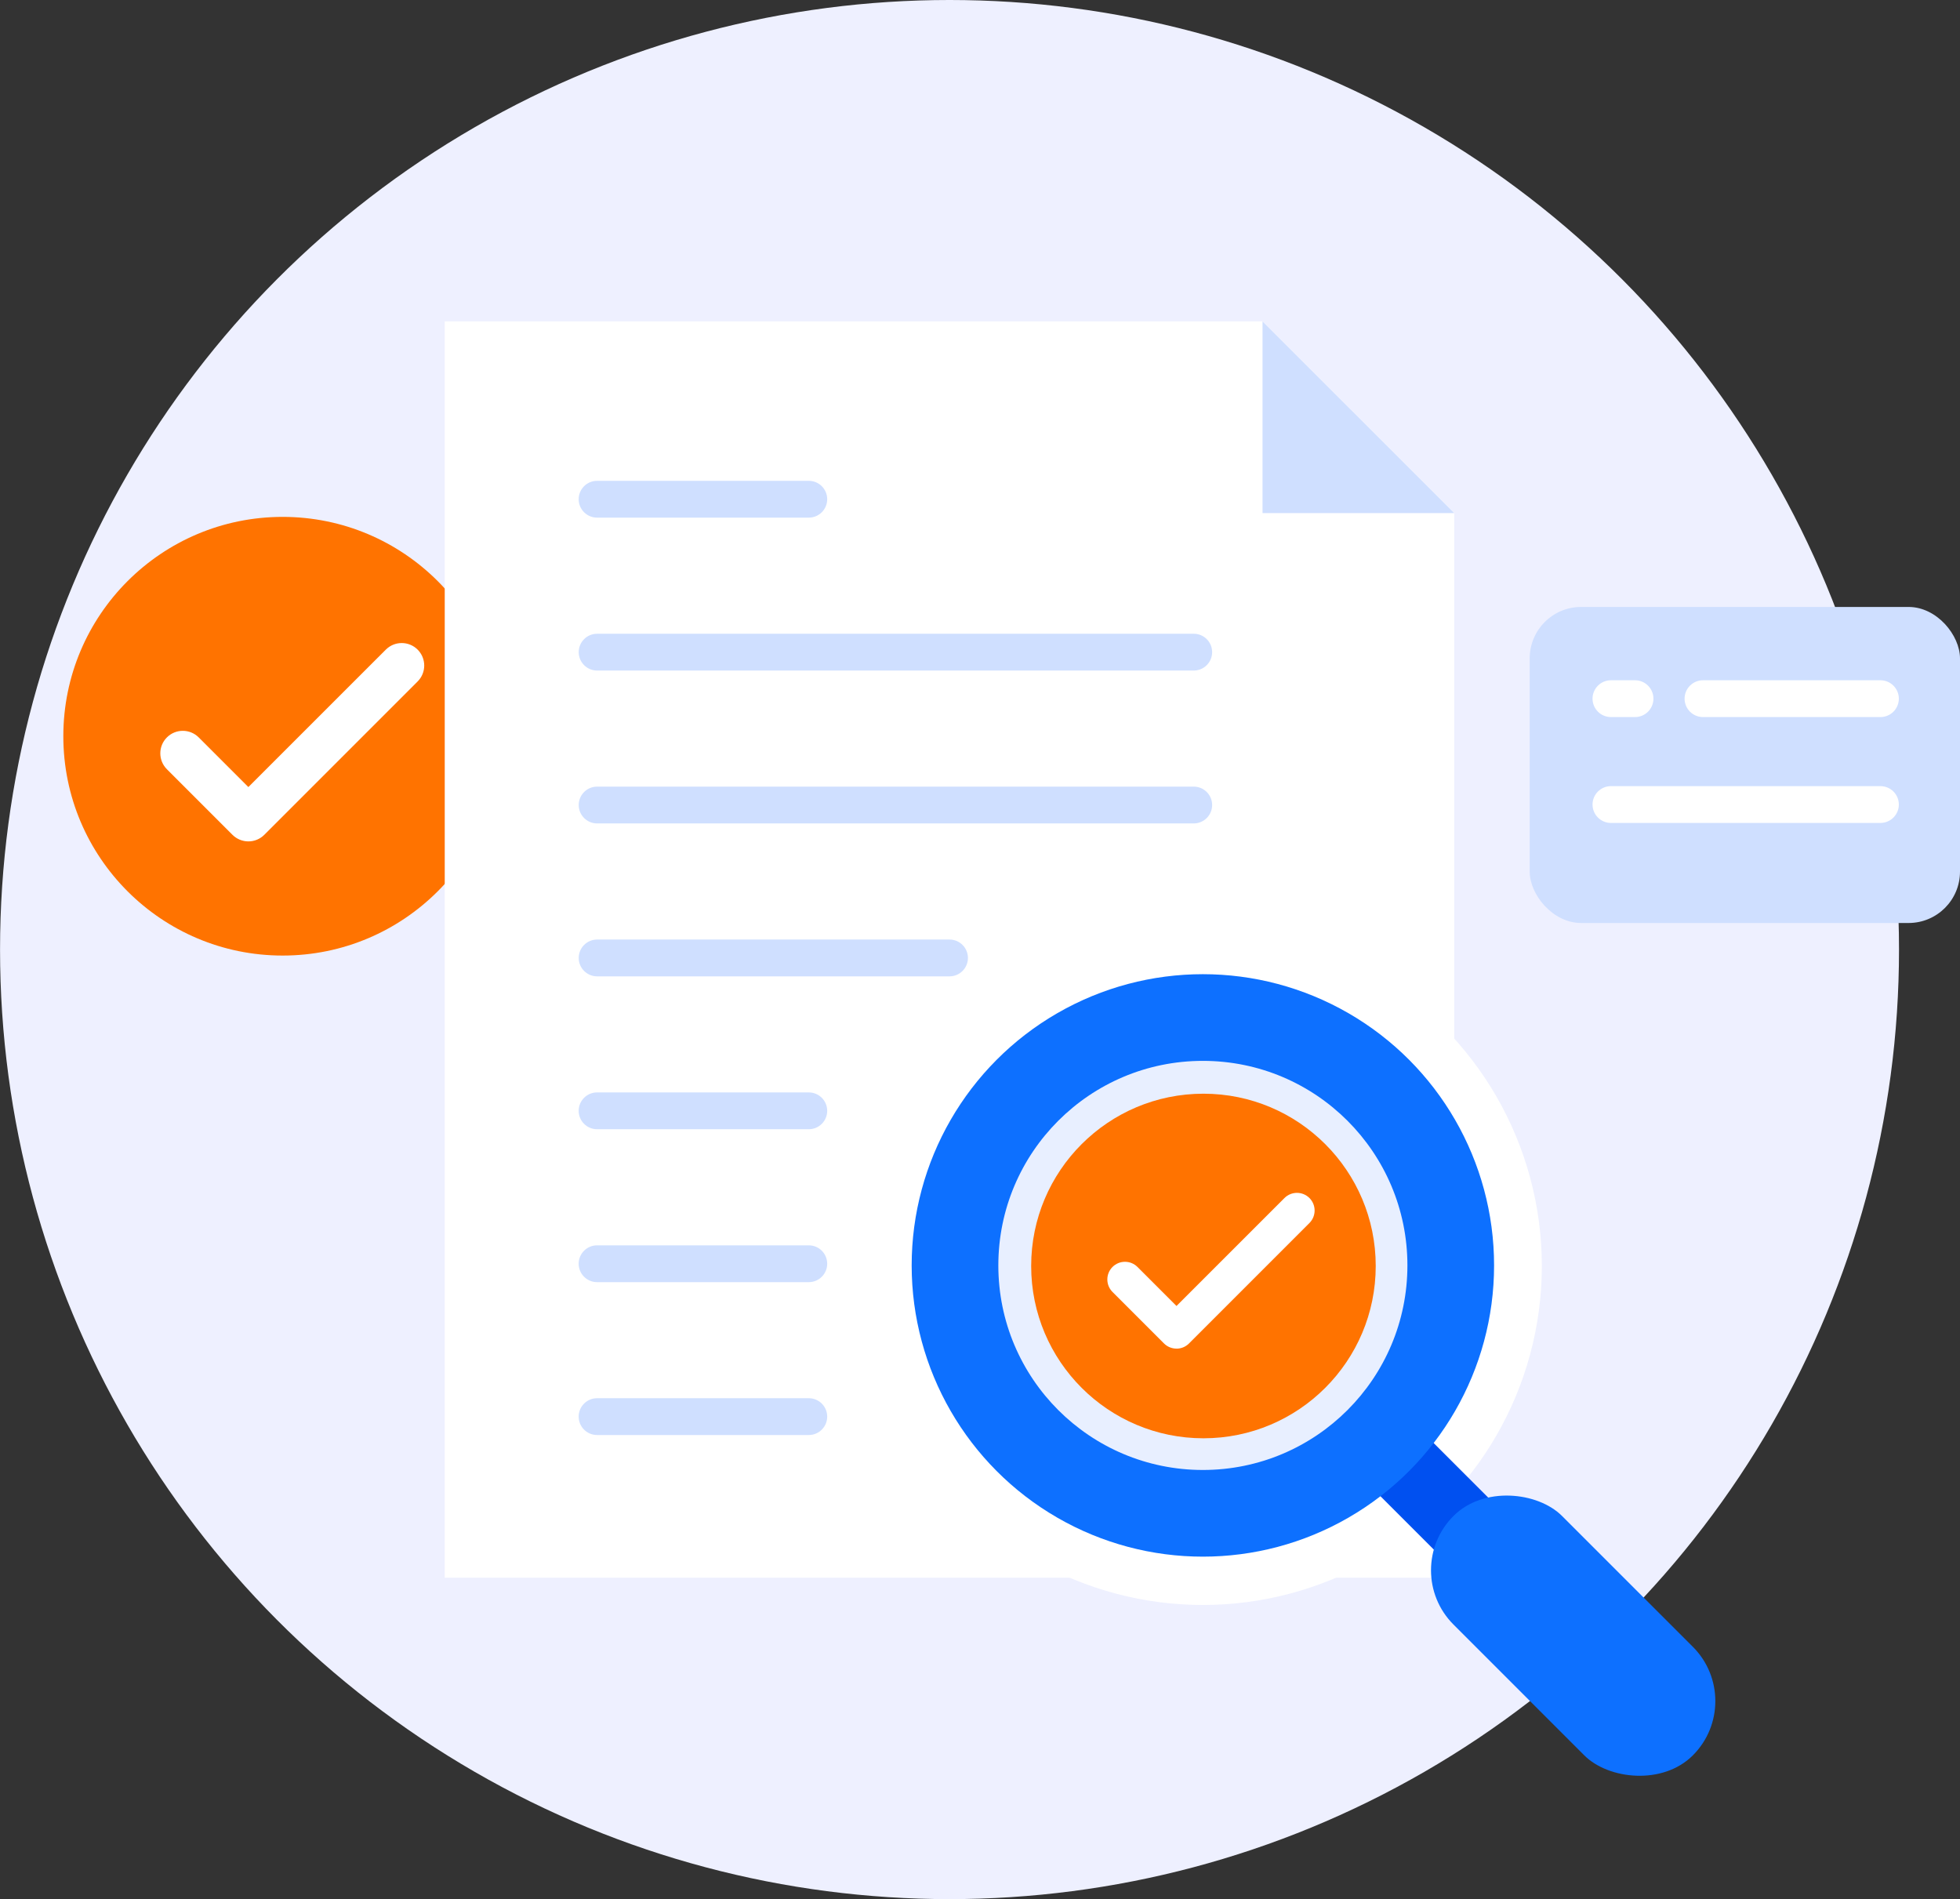 <?xml version="1.0" encoding="UTF-8"?>
<svg xmlns="http://www.w3.org/2000/svg" id="Layer_2" viewBox="0 0 4441.5 4303.2">
  <rect x="0" y="0" width="4441.5" height="4303.2" fill="#333333" stroke="none"/>
  <defs>
    <style>.cls-1{fill:#0050f0;}.cls-1,.cls-2,.cls-3,.cls-4,.cls-5,.cls-6,.cls-7{stroke-width:0px;}.cls-2{fill:#fff;}.cls-3{fill:#ff7300;}.cls-4{fill:#0d70ff;}.cls-5{fill:#e8efff;}.cls-6{fill:#cfdfff;}.cls-7{fill:#eef0ff;}</style>
  </defs>
  <g id="Marketing_Strategy_and_Business_Plan_Icon_Set_Part_2">
    <g id="approved_business_document">
      <circle class="cls-7" cx="2151.7" cy="2151.6" r="2151.6"></circle>
      <ellipse class="cls-3" cx="640.5" cy="1668.2" rx="497" ry="497"></ellipse>
      <path class="cls-2" d="M562.8,1906.5c-13.5,0-26.5-5.4-36-14.9l-148.6-148.6c-19.9-19.9-19.9-52.2,0-72.1,19.9-19.9,52.2-19.9,72.1,0l112.5,112.5,311.5-311.4c19.9-19.9,52.2-19.9,72.1,0,19.9,19.9,19.9,52.2,0,72.1l-347.5,347.5c-9.6,9.6-22.5,14.9-36,14.9Z"></path>
      <rect class="cls-6" x="3466.4" y="1375.3" width="975.1" height="716.1" rx="116.5" ry="116.5"></rect>
      <path class="cls-2" d="M3705.1,1624.8h-54.6c-23,0-41.7-18.7-41.7-41.7s18.7-41.7,41.7-41.7h54.6c23,0,41.7,18.7,41.7,41.7s-18.7,41.7-41.7,41.7Z"></path>
      <path class="cls-2" d="M4261.2,1624.8h-402.1c-23,0-41.7-18.7-41.7-41.7s18.7-41.7,41.7-41.7h402.1c23,0,41.7,18.7,41.7,41.7s-18.7,41.7-41.7,41.7Z"></path>
      <path class="cls-2" d="M4261.2,1864.7h-610.7c-23,0-41.7-18.7-41.7-41.7s18.7-41.7,41.7-41.7h610.7c23,0,41.7,18.7,41.7,41.7s-18.7,41.7-41.7,41.7Z"></path>
      <polygon class="cls-2" points="3295.4 1162.6 3295.4 3574.9 1007.8 3574.9 1007.8 728.2 2861.1 728.2 3295.4 1162.6"></polygon>
      <polygon class="cls-6" points="2861 1162.6 3295.4 1162.6 2861 728.3 2861 1162.6"></polygon>
      <path class="cls-6" d="M2705.1,1519.4h-1352c-23,0-41.7-18.7-41.7-41.7s18.7-41.7,41.7-41.7h1352c23,0,41.7,18.7,41.7,41.7s-18.7,41.7-41.7,41.7Z"></path>
      <path class="cls-6" d="M2705.1,1865.8h-1352c-23,0-41.7-18.7-41.7-41.7s18.7-41.7,41.7-41.7h1352c23,0,41.7,18.7,41.7,41.7s-18.7,41.7-41.7,41.7Z"></path>
      <path class="cls-6" d="M2151.7,2212.3h-798.6c-23,0-41.7-18.7-41.7-41.7s18.7-41.7,41.7-41.7h798.6c23,0,41.7,18.7,41.7,41.7s-18.7,41.7-41.7,41.7Z"></path>
      <path class="cls-6" d="M1832.8,1172.9h-479.8c-23,0-41.7-18.7-41.7-41.7s18.7-41.7,41.7-41.7h479.8c23,0,41.7,18.7,41.7,41.7s-18.7,41.7-41.7,41.7Z"></path>
      <path class="cls-6" d="M1832.8,2558.7h-479.8c-23,0-41.7-18.7-41.7-41.7s18.7-41.7,41.7-41.7h479.8c23,0,41.7,18.7,41.7,41.7s-18.7,41.7-41.7,41.7Z"></path>
      <path class="cls-6" d="M1832.8,2905.2h-479.8c-23,0-41.7-18.7-41.7-41.7s18.7-41.7,41.7-41.7h479.8c23,0,41.7,18.7,41.7,41.7s-18.7,41.7-41.7,41.7Z"></path>
      <path class="cls-6" d="M1832.8,3251.6h-479.8c-23,0-41.7-18.7-41.7-41.7s18.7-41.7,41.7-41.7h479.8c23,0,41.7,18.7,41.7,41.7s-18.7,41.7-41.7,41.7Z"></path>
      <circle class="cls-2" cx="2725.8" cy="2868.6" r="768.1"></circle>
      <rect class="cls-1" x="3142.8" y="3225.9" width="170.5" height="287.4" transform="translate(-1437.2 3269.5) rotate(-45)"></rect>
      <circle class="cls-4" cx="2725.8" cy="2867.3" r="659.9"></circle>
      <ellipse class="cls-5" cx="2725.8" cy="2867.3" rx="463.5" ry="463.5"></ellipse>
      <rect class="cls-4" x="3390.9" y="3322.8" width="347.9" height="767.1" rx="174" ry="174" transform="translate(-1576.6 3606.2) rotate(-45)"></rect>
      <ellipse class="cls-3" cx="2727.1" cy="2868.6" rx="390.4" ry="390.4"></ellipse>
      <path class="cls-2" d="M2666,3055.8c-10.2,0-20.5-3.9-28.3-11.7l-116.7-116.7c-15.6-15.6-15.6-41,0-56.6,15.6-15.6,41-15.6,56.6,0l88.4,88.4,244.7-244.6c15.6-15.6,41-15.6,56.6,0,15.6,15.6,15.6,41,0,56.6l-273,273c-7.8,7.8-18.1,11.7-28.3,11.7Z"></path>
    </g>
  </g>
</svg>
